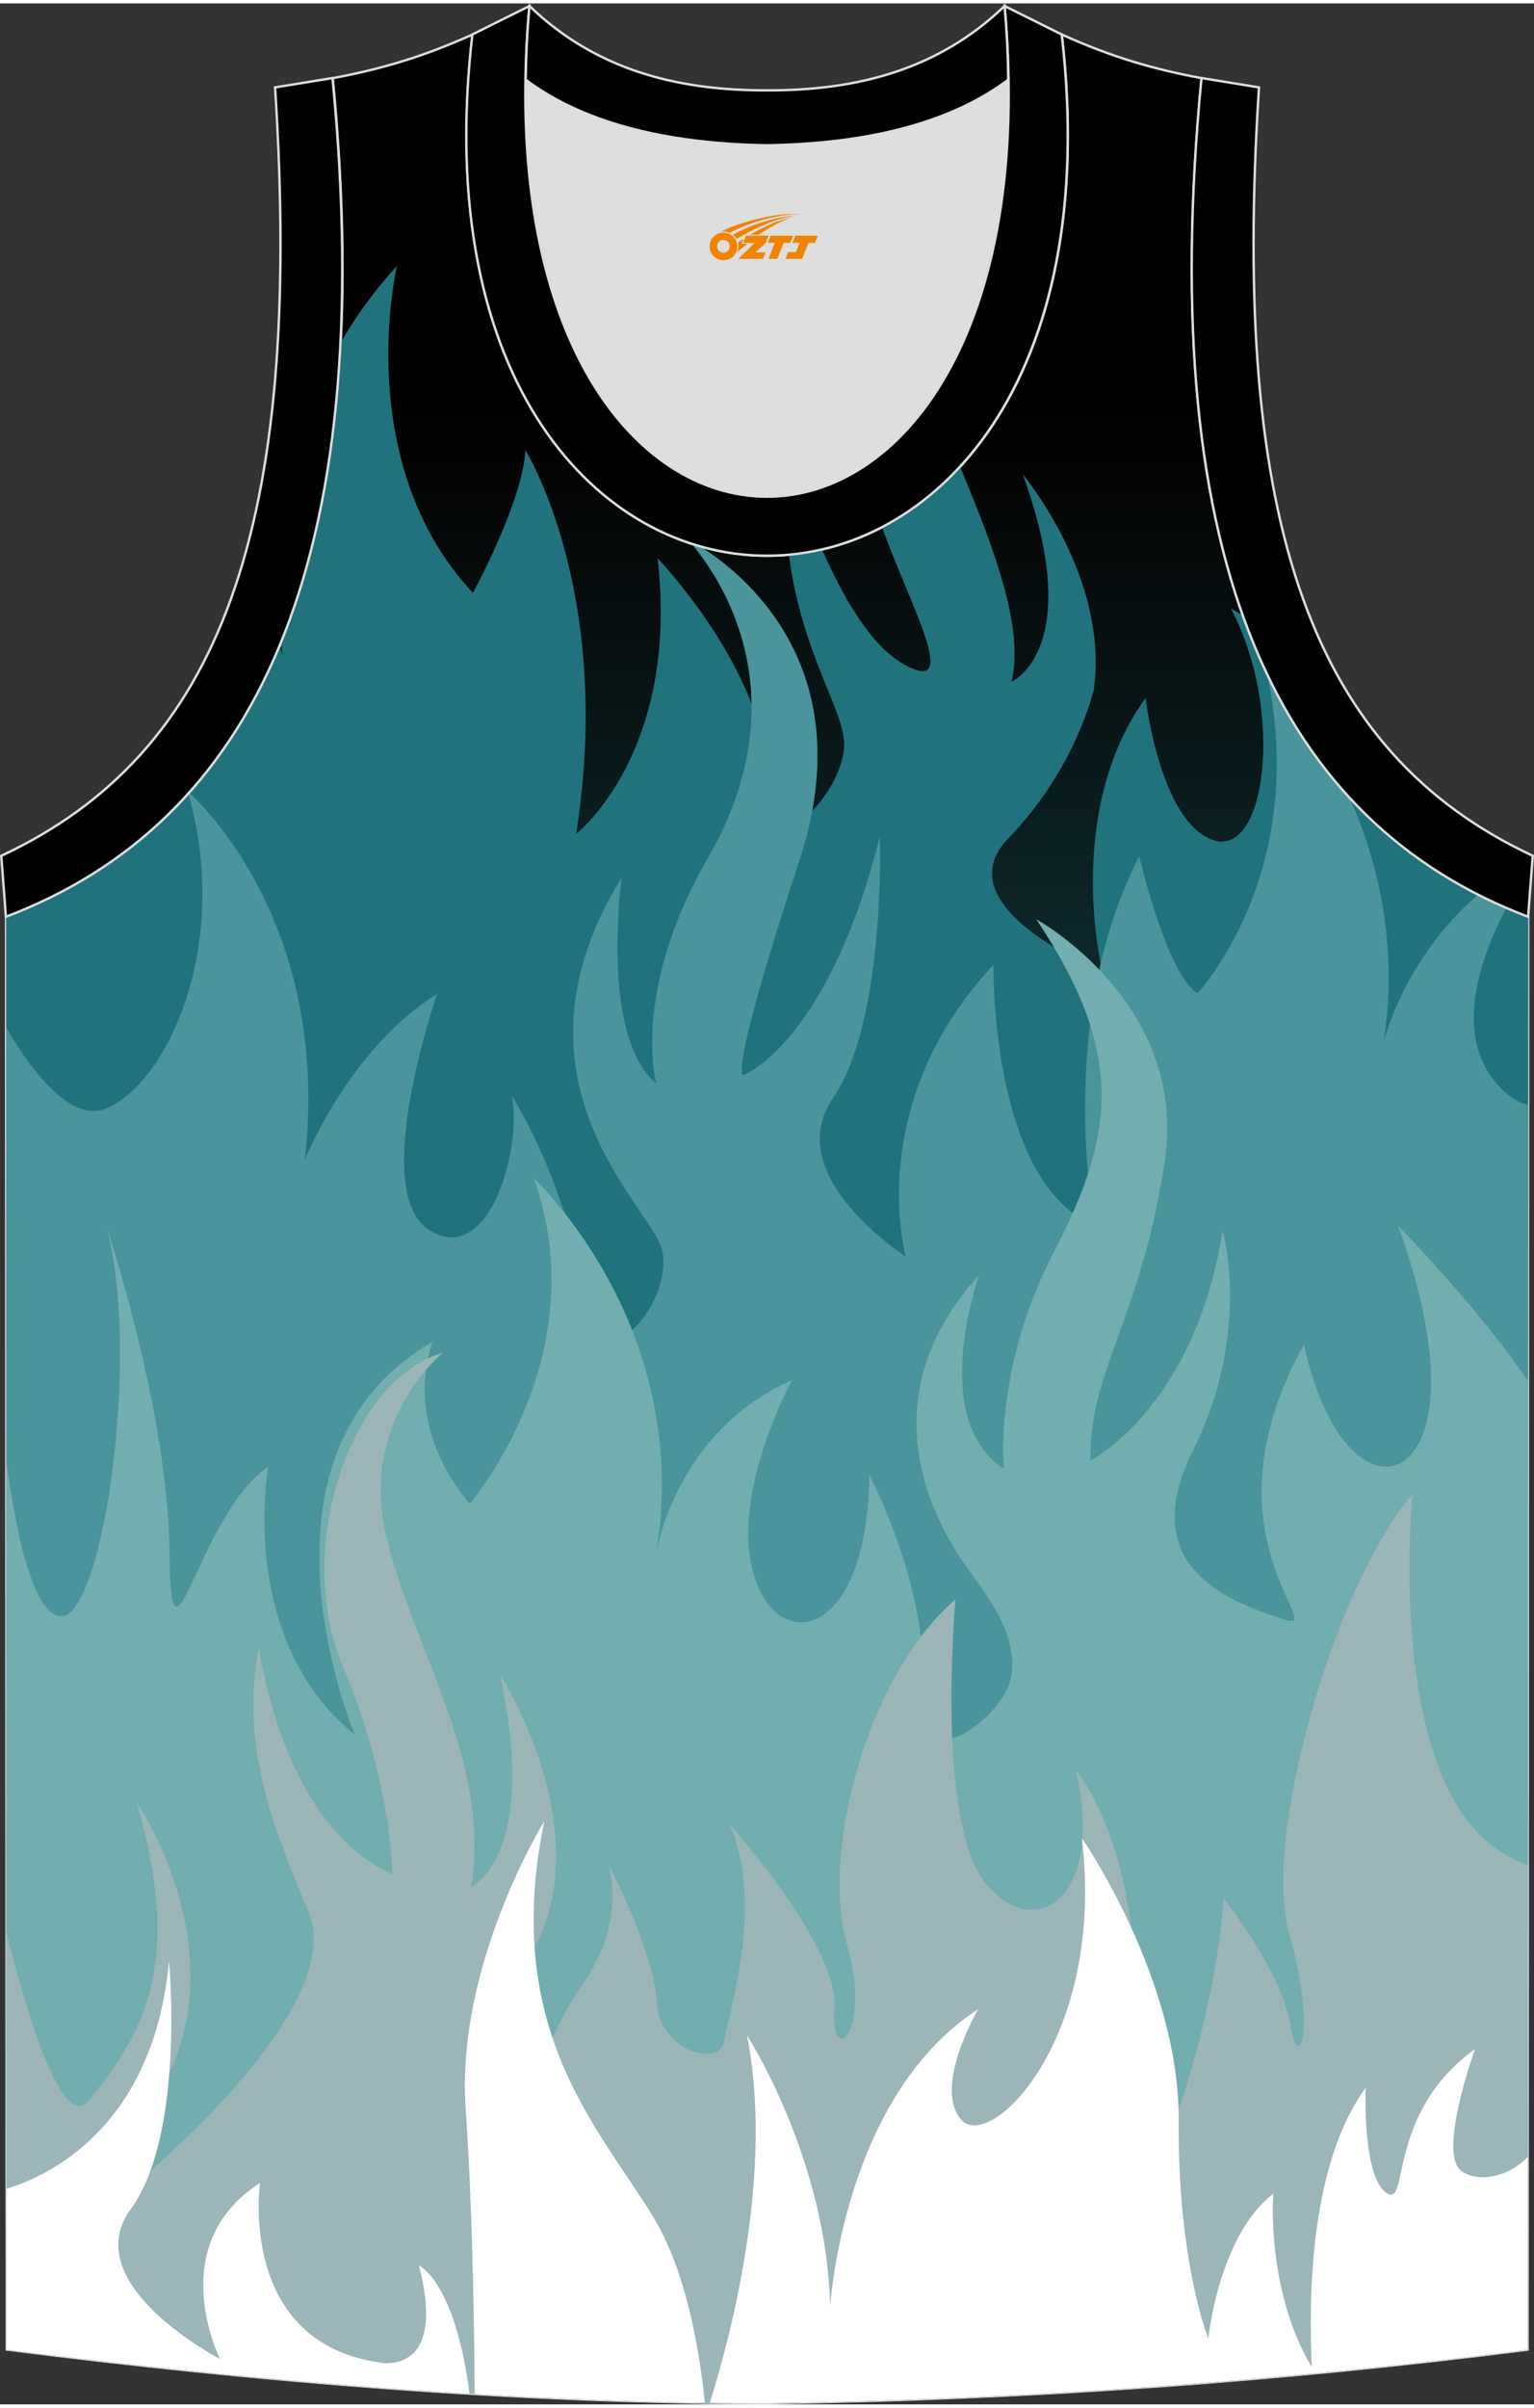 <?xml version="1.0" encoding="utf-8"?>
<!-- Generator: Adobe Illustrator 24.0.1, SVG Export Plug-In . SVG Version: 6.00 Build 0)  -->
<svg xmlns="http://www.w3.org/2000/svg" xmlns:xlink="http://www.w3.org/1999/xlink" version="1.1" id="图层_1" x="0px" y="0px" width="338.74px" height="531.5px" viewBox="0 0 340.24 532.34" enable-background="new 0 0 340.24 532.34" xml:space="preserve">
<rect x="0" y="0" width="340.24" height="532.34" fill="#333333" stroke="none"/>
<g>
	
		<linearGradient id="SVGID_1_" gradientUnits="userSpaceOnUse" x1="170.152" y1="441.891" x2="170.152" y2="85.668" gradientTransform="matrix(1 0 0 -1 0 533.236)">
		<stop offset="0" style="stop-color:#030000"/>
		<stop offset="1" style="stop-color:#20737C"/>
	</linearGradient>
	
		<path fill-rule="evenodd" clip-rule="evenodd" fill="url(#SVGID_1_)" stroke="#DCDDDD" stroke-width="0.533" stroke-miterlimit="22.926" d="   M170.18,532.07c57.56-0.83,113.7-4.88,168.63-11.86l0.14-317.67c-54.71-20.79-82.93-77.29-72.44-185.96h0.02   c-10.68-2-19.81-4.62-31.02-9.68c17.85,154.09-148.57,154.09-130.71,0c-11.22,5.04-20.33,7.67-31.02,9.68h0.02   C84.29,125.23,56.07,181.71,1.35,202.51l0.14,317.67C55.98,527.12,115.28,532.07,170.18,532.07z"/>
	<g>
		<path fill-rule="evenodd" clip-rule="evenodd" fill="#20737C" d="M62.02,142.52c0.23,0.66,0.45,1.34,0.68,2.02    c0,0-0.18-0.97-0.38-2.76c7.42-18.16,11.94-40.22,13.25-66.61C78.9,69.4,83,63.68,88.04,58.23c0,0-10.27,43.43,16.85,72.47    c0,0,11.09-20.28,11.65-31.65c0,0,19.73,31.65,11.24,85.07c0,0,23.02-17.81,18.08-61.1c0,0,23.84,24.93,24.11,47.95    s17.26,3.83,17.26-6.57c0-8.02-9.27-19.62-12.27-42.18c2.47-0.22,4.92-0.62,7.36-1.18c4.5,10.27,10.65,21.12,17.79,25.27    c13.72,7.99,1.53-13.13-4.47-30.2c6.2-3.23,12.05-7.69,17.3-13.39c7.46,17.97,14.27,35.47,11.42,47.7c0,0,16.58-7.26,2.47-46.03    c0,0,19.32,23.02,15.76,47.81c0,0-3.98,17.53-18.91,32.88s20.82,29.59,20.82,29.59s-8.77-35.21,9.59-60.69    c0,0,3.15,27.4,14.93,31.51c11.78,4.11,16.02-28.63,3.98-51.37c0,0,1.03,0.54,2.7,1.61c12.22,34.23,33.94,55.65,63.28,66.8    l-0.14,317.67c-54.93,6.98-111.07,11.03-168.63,11.86c-54.91,0-114.21-4.95-168.69-11.89L1.35,202.51    C28.7,192.11,49.43,172.8,62.02,142.52z"/>
		<path fill-rule="evenodd" clip-rule="evenodd" fill="#4A949B" d="M1.37,227.09c6.25,10.62,14.91,21.46,22.69,17.73    c14.16-6.81,26.97-37.72,17.7-69.58l0.21-0.23c3.56,3.24,31.3,30.27,25.66,81.32c0,0,9.86-24.66,29.32-36.71    c0,0-15.2,43.84-1.78,52.33c13.43,8.49,20.69-18.5,18.36-29.73c0,0,12.06,18.63,15.61,43.29c3.56,24.66,21.92,0.28,17.26-10.42    c-4.65-10.68-35.13-37.92-8.5-81.37c0,0-4.93,35.35,7.67,45.76c0,0-5.75-20.28,11.5-50.14c16.93-29.29,8.82-54.36-3.65-69.53    c0.58,0.19,1.16,0.36,1.75,0.52c8.67,5.33,36.38,26.27,22.18,69.56c-16.71,50.96-12.33,47.67-12.33,47.67s18.63-7.13,30.14-52.88    c0,0,1.37,40.82-10.42,58.09c-11.78,17.26,16.17,35.07,16.17,35.07s-9.59-33.7,19.45-64.66c0,0-0.82,48.23,22.46,57.81    c0,0-9.04-44.94,9.86-81.93c0,0,6.03,26.03,12.88,30.41c0,0,24.88-26.25,15.52-70.67c5.05,10.58,11.18,19.69,18.33,27.43    c6.18,13.91,10.75,32.34,7.52,53.92c0,0,4.49-18.51,20.9-32.54c2.05,1.04,4.15,2.02,6.28,2.95c-5.97,11.36-11.9,28.4-1.7,39.45    c2.25,2.44,4.43,3.76,6.51,4.23L338.8,520.2c-54.93,6.98-111.07,11.03-168.63,11.86c-54.91,0-114.21-4.95-168.69-11.89    L1.37,227.09z"/>
		<path fill-rule="evenodd" clip-rule="evenodd" fill="#72ADAF" d="M1.4,323.04C2.71,333.3,6.61,358,13.77,357.56    c9.04-0.55,17.53-57.54,9.86-86.3c0,0,13.7,40.82,13.97,72.33c0.28,31.51,6.03-8.22,21.92-19.18c0,0-7.13,38.09,19.18,59.45    c0,0-26.31-61.92,17.26-87.13c0,0-7.4,17.4,8.22,35.89c0,0,28.22-32.6,14.25-72.06c0,0,35.34,32.6,27.13,83.02    c0,0,4.11-26.85,30.14-38.35c0,0-13.84,25.07-8.5,43.15c5.34,18.08,25.21,14.38,25.62-22.2c0,0,14.38,27.81,11.37,48.36    c-3.01,20.55,17.95,6.57,20-3.15c2.05-9.73-6.03-19.32-9.59-24.39c-3.56-5.07-25.07-34.93,2.6-65.07c0,0-11.51,31.78,5.48,43.02    c0,0-2.47-22.2,11.24-48.49c13.7-26.31,15.35-44.38-4.11-73.43c0,0,33.98,18.63,28.49,53.98s-16.71,46.03-16.44,66.04    c0,0,23.02-11.51,29.32-50.96c0,0,6.57,22.46-6.58,48.77c-13.15,26.31,8.91,33.7,20,37.4c11.09,3.7-19.18-18.22,4.65-60.96    c0,0,3.83,20.82,14.38,26.16c10.55,5.34,21.37-11.37,6.44-52.47c0,0,18.99,19.46,28.82,34.51l-0.1,214.72    c-54.93,6.98-111.07,11.03-168.63,11.86c-54.91,0-114.21-4.95-168.69-11.89L1.4,323.04z"/>
		<path fill-rule="evenodd" clip-rule="evenodd" fill="#9BB5B9" d="M29.46,483.82c0,0,48.23-38.91,38.91-60.83    c-9.32-21.92-14.79-38.36-10.96-58.63c0,0,4.93,39.45,29.59,50.41c0,0,0-20.28-10.96-46.03c-10.96-25.75,1.37-63.56,22.2-69.59    c0,0-18.63,15.07-12.6,40.55c6.03,25.48,23.29,49.87,18.91,77.82c0,0,15.11-6.61,6.3-47.13c0,0,31.51,48.77-5.48,75.35    c0,0-5.21,19.45,7.95,32.88c0,0,6.03-25.75,15.89-39.45s5.75-26.57,5.75-26.57s10.14,19.18,10.68,30.41    c0.54,11.24,14.11,14.52,14.93,8.91c0.82-5.62,9.18-30.14,1.23-48.23c0,0,24.38,27.13,23.29,40.82c-1.1,13.7,8.49,5.48,2.74-14.25    c-5.75-19.73,4.11-59.18,24.11-76.44c0,0-4.65,50.41,7.13,63.56c11.78,13.15,26.03,0.82,19.45-25.75c0,0,19.73,22.2,10.96,75.9    s18.63-2.47,21.92-47.4c0,0,12.88,16.17,14.79,27.95c1.92,11.78,5.75,0.82-0.28-20.28c-6.03-21.1,10.14-77.26,27.39-97.26    c0,0-6.3,62.74,19.45,79.18c2.13,1.36,4.16,2.33,6.1,2.98l-0.04,107.51c-54.93,6.98-111.07,11.03-168.63,11.86    c-54.91,0-114.21-4.95-168.69-11.89l-0.04-92.42c5.46,21.62,12.81,44.15,18.41,37.04c10.14-12.88,21.64-27.95,10.42-66.04    c0,0,23.02,33.42,5.21,64.12C17.67,493.55,29.46,483.82,29.46,483.82z"/>
		<path fill-rule="evenodd" clip-rule="evenodd" fill="#FFFFFF" d="M1.47,484.54c9.48-2.91,32.55-13.7,36.02-50.41    c0,0,3.63,38.26-8.5,54.93s19.83,33.23,19.83,33.23s-12.76-25.14,8.85-39.04c0,0-5.06,35.12,26.41,39.8c0,0,15.28,3.42,8.85-21.47    c0,0,7.96,3.34,11.21,28.39c-34.61-2.09-69.51-5.56-102.64-9.78L1.47,484.54z"/>
		<path fill-rule="evenodd" clip-rule="evenodd" fill="#FFFFFF" d="M120.72,403.03c0,0-19.71,31.84-17.43,63.92    c1.47,20.73,1.88,47.04,2,63.08c17.18,1.02,34.27,1.69,51.04,1.94c-1.17-11.66-4.09-28.97-11.34-41.01    C133.1,471.25,111.12,449.52,120.72,403.03z"/>
		<path fill-rule="evenodd" clip-rule="evenodd" fill="#FFFFFF" d="M157.45,531.98c5.39-17.32,14.03-51.97,8.24-81.45    c0,0,17.68,27.29,18.44,60.13c0,0,2.78-46.49,32.84-65.95c0,0-10.1,17.18-3.79,24.51c6.31,7.33,32.09-17.68,26.78-62.41    c0,0,21.73,31.33,21.47,62.66c-0.25,31.33,6.57,48.26,6.57,48.26s2.27-22.74,14.4-32.09c0,0-1.77,22.29,9.35,39.78    c-39.85,3.79-80.37,6.04-121.6,6.63C165.96,532.07,161.72,532.04,157.45,531.98z"/>
		<path fill-rule="evenodd" clip-rule="evenodd" fill="#FFFFFF" d="M291.01,525.51c-0.97-18.65-0.08-46.93,11.88-63.35    c0,0-0.76,19.46,4.55,23.25s-0.25-17.43,19.71-31.84c0,0-8.09,22.49-3.28,26.78c3.27,2.93,10.62,1.86,14.97-2.89l-0.02,42.74    C322.98,522.22,307.06,523.99,291.01,525.51z"/>
	</g>
	<path fill-rule="evenodd" clip-rule="evenodd" fill="#DDDEDD" d="M170.13,31.49c26.55-0.42,43.06-6.71,53.46-14.5   c0.02-0.06,0.03-0.12,0.05-0.18c1.15,124.13-108.17,124.13-107.02,0c0.02,0.06,0.03,0.12,0.05,0.18   C127.07,24.77,143.6,31.06,170.13,31.49z"/>
	
	<path fill-rule="evenodd" clip-rule="evenodd" stroke="#DCDDDD" stroke-width="0.533" stroke-miterlimit="22.926" d="   M338.93,202.51c-54.71-20.79-82.93-77.29-72.44-185.96l12.75,2.07c-6.32,97.73,12.06,147.61,60.72,170.37L338.93,202.51z"/>
	<path fill-rule="evenodd" clip-rule="evenodd" stroke="#DCDDDD" stroke-width="0.533" stroke-miterlimit="22.926" d="   M1.31,202.51c54.71-20.79,82.93-77.29,72.44-185.96l-12.74,2.07C67.33,116.35,48.95,166.23,0.28,189L1.31,202.51z"/>
	<path fill-rule="evenodd" clip-rule="evenodd" stroke="#DCDDDD" stroke-width="0.533" stroke-miterlimit="22.926" d="   M117.43,0.58c-13.02,145.06,118.41,145.06,105.39,0l12.66,6.31c17.85,154.09-148.57,154.09-130.71,0L117.43,0.58z"/>
	<path fill-rule="evenodd" clip-rule="evenodd" stroke="#DCDDDD" stroke-width="0.533" stroke-miterlimit="22.926" d="   M117.43,0.58c14.87,14.31,33.04,18.75,52.69,18.7c19.66,0.05,37.82-4.41,52.69-18.7c0.5,5.63,0.77,11.02,0.82,16.19   c-0.02,0.06-0.03,0.13-0.05,0.19c-10.4,7.8-26.92,14.07-53.46,14.5c-26.55-0.42-43.06-6.71-53.47-14.5   c-0.02-0.06-0.03-0.13-0.05-0.19C116.66,11.6,116.92,6.21,117.43,0.58z"/>
</g>
<g id="图层_x0020_1">
	<path fill="#F08300" d="M157.57,54.9c0.416,1.136,1.472,1.984,2.752,2.032c0.144,0,0.304,0,0.448-0.016h0.016   c0.016,0,0.064,0,0.128-0.016c0.032,0,0.048-0.016,0.08-0.016c0.064-0.016,0.144-0.032,0.224-0.048c0.016,0,0.016,0,0.032,0   c0.192-0.048,0.4-0.112,0.576-0.208c0.192-0.096,0.4-0.224,0.608-0.384c0.672-0.56,1.104-1.408,1.104-2.352   c0-0.224-0.032-0.448-0.08-0.672l0,0C163.41,53.02,163.36,52.85,163.28,52.67C162.81,51.58,161.73,50.82,160.46,50.82C158.77,50.82,157.39,52.19,157.39,53.89C157.39,54.24,157.45,54.58,157.57,54.9L157.57,54.9L157.57,54.9z M161.87,53.92L161.87,53.92C161.84,54.7,161.18,55.3,160.4,55.26C159.61,55.23,159.02,54.58,159.05,53.79c0.032-0.784,0.688-1.376,1.472-1.344   C161.29,52.48,161.9,53.15,161.87,53.92L161.87,53.92z"/>
	<polygon fill="#F08300" points="175.9,51.5 ,175.26,53.09 ,173.82,53.09 ,172.4,56.64 ,170.45,56.64 ,171.85,53.09 ,170.27,53.09    ,170.91,51.5"/>
	<path fill="#F08300" d="M177.87,46.77c-1.008-0.096-3.024-0.144-5.056,0.112c-2.416,0.304-5.152,0.912-7.616,1.664   C163.15,49.15,161.28,49.87,159.93,50.64C160.13,50.61,160.32,50.59,160.51,50.59c0.48,0,0.944,0.112,1.36,0.288   C165.97,48.56,173.17,46.51,177.87,46.77L177.87,46.77L177.87,46.77z"/>
	<path fill="#F08300" d="M163.34,52.24c4-2.368,8.88-4.672,13.488-5.248c-4.608,0.288-10.224,2-14.288,4.304   C162.86,51.55,163.13,51.87,163.34,52.24C163.34,52.24,163.34,52.24,163.34,52.24z"/>
	<polygon fill="#F08300" points="181.39,51.5 ,180.77,53.09 ,179.31,53.09 ,177.9,56.64 ,177.44,56.64 ,175.93,56.64 ,174.24,56.64    ,174.83,55.14 ,176.54,55.14 ,177.36,53.09 ,175.77,53.09 ,176.41,51.5"/>
	<polygon fill="#F08300" points="170.48,51.5 ,169.84,53.09 ,167.55,55.2 ,169.81,55.2 ,169.23,56.64 ,163.74,56.64 ,167.41,53.09    ,164.83,53.09 ,165.47,51.5"/>
	<path fill="#F08300" d="M175.76,47.36c-3.376,0.752-6.464,2.192-9.424,3.952h1.888C170.65,49.74,172.99,48.31,175.76,47.36z    M164.96,52.18C164.33,52.56,164.27,52.61,163.66,53.02c0.064,0.256,0.112,0.544,0.112,0.816c0,0.496-0.112,0.976-0.32,1.392   c0.176-0.16,0.32-0.304,0.432-0.4c0.272-0.24,0.768-0.64,1.6-1.296l0.32-0.256H164.48l0,0L164.96,52.18L164.96,52.18L164.96,52.18z"/>
</g>
</svg>